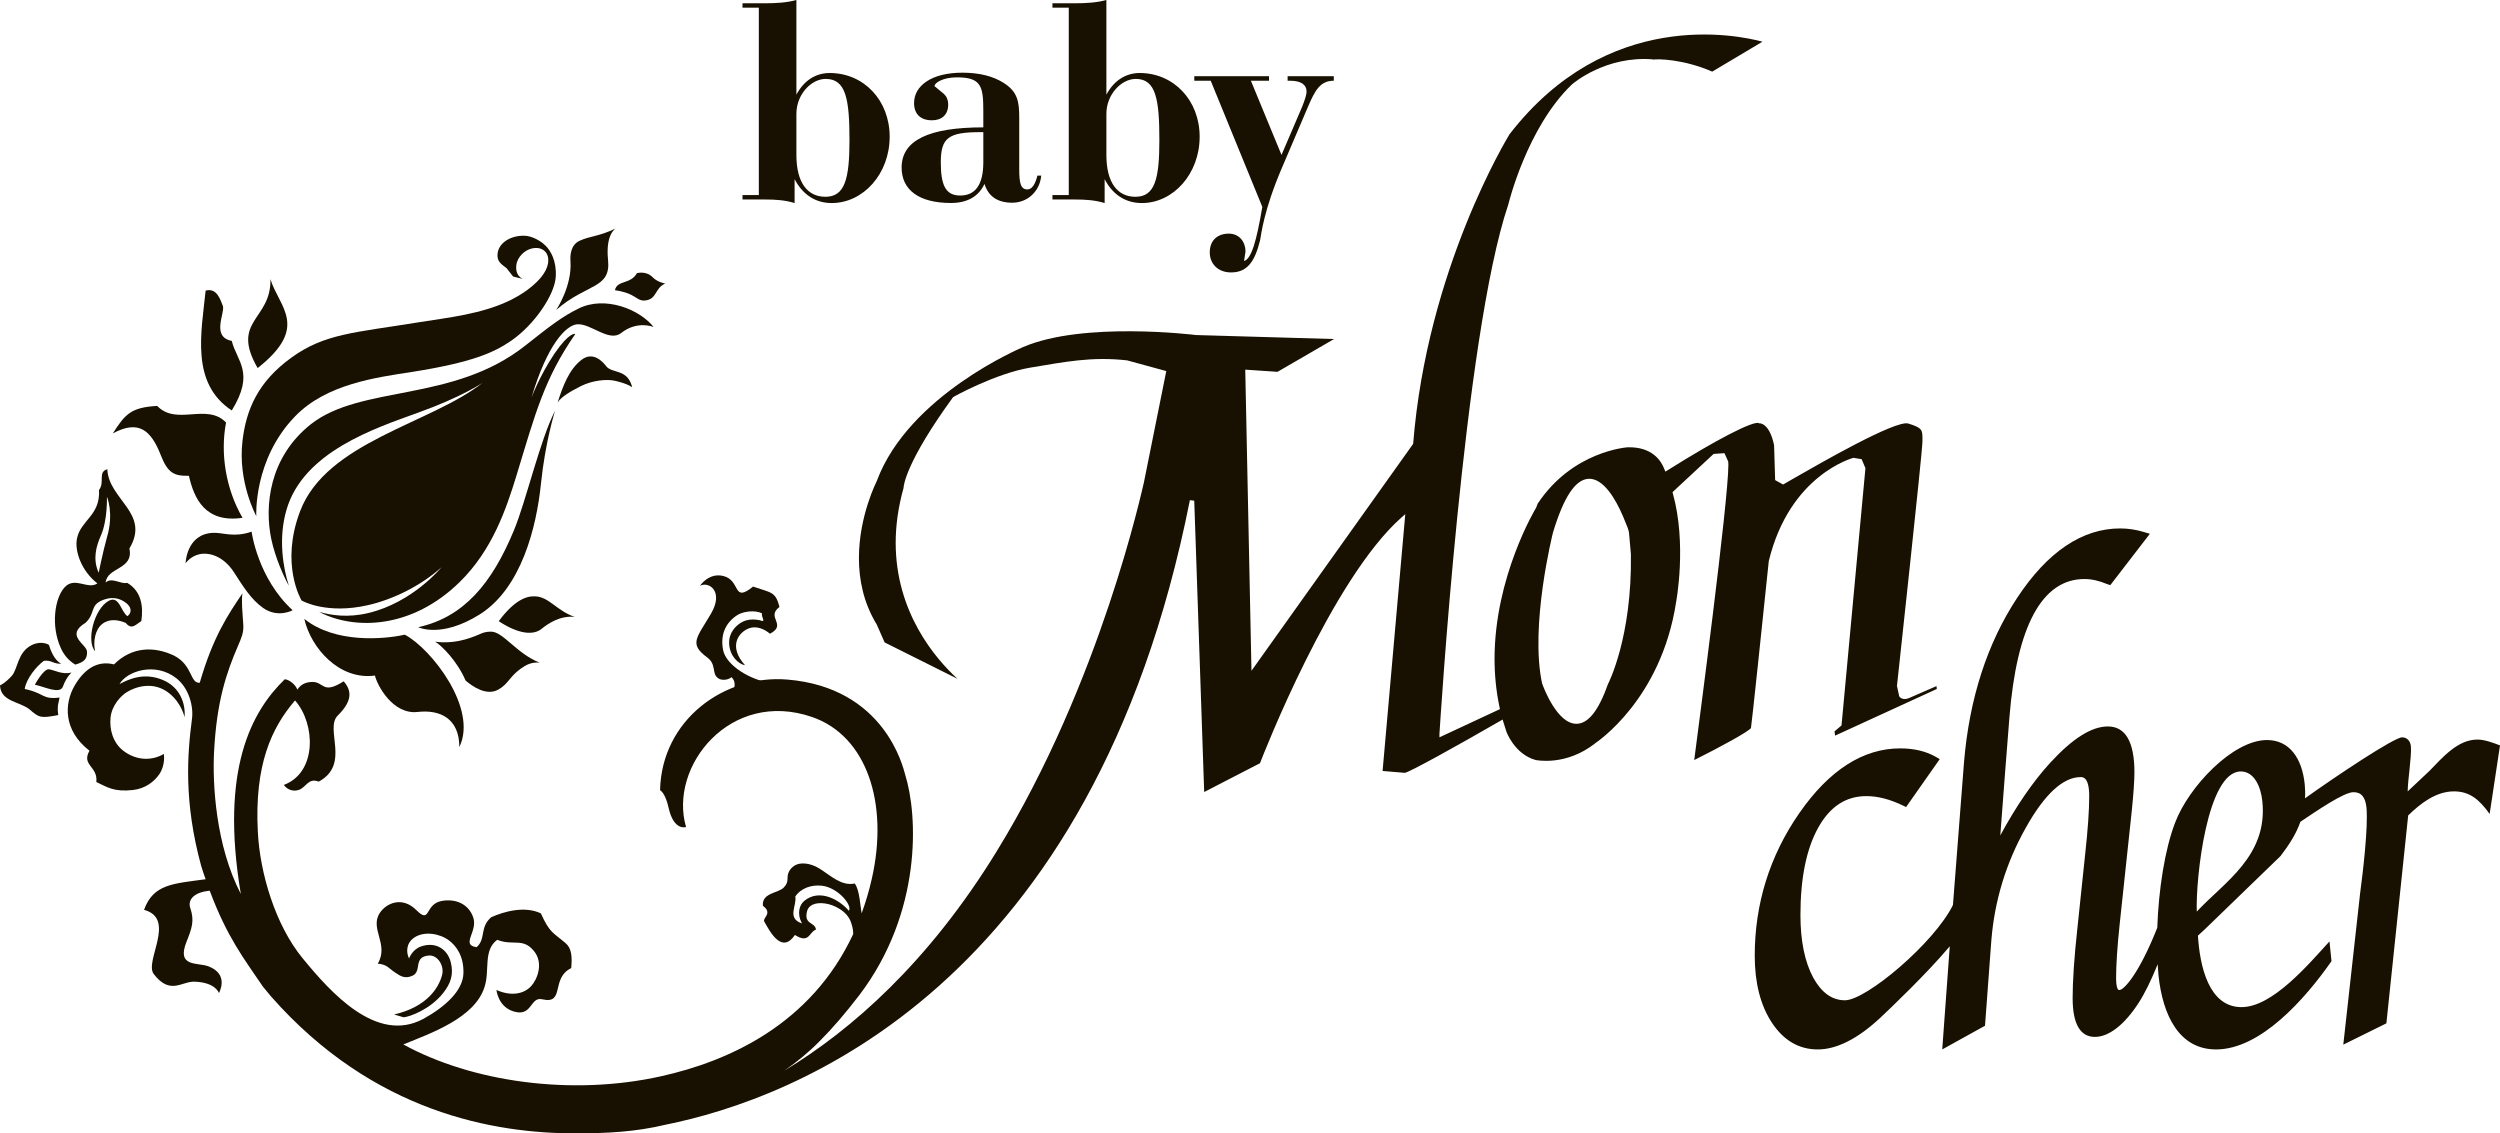<?xml version="1.0" encoding="utf-8"?>
<!-- Generator: Adobe Illustrator 25.4.1, SVG Export Plug-In . SVG Version: 6.00 Build 0)  -->
<svg version="1.1" id="レイヤー_1" xmlns="http://www.w3.org/2000/svg" xmlns:xlink="http://www.w3.org/1999/xlink" x="0px"
	 y="0px" width="700.948px" height="317.769px" viewBox="0 0 700.948 317.769" style="enable-background:new 0 0 700.948 317.769;"
	 xml:space="preserve">
<style type="text/css">
	.st0{fill:#181000;}
</style>
<g>
	<path class="st0" d="M615.93,255.59c-0.313-9.432,2.907-39.291,12.337-39.291c3.874,0,5.663,4.485,6.051,8.388
		C635.896,240.035,623.59,247.364,615.93,255.59 M694.617,207.359c-5.485,0-9.67,4.902-13.47,8.807l-6.079,5.72
		c0-3.085,1.148-9.834,0.893-12.665c-0.163-1.654-1.266-2.489-2.442-2.489c-2.252,0-18.596,10.908-27.254,17.107
		c0.105-1.252,0.06-2.505-0.058-3.86c-0.73-7.36-4.262-12.486-10.595-12.486c-9.684,0-22.038,13.292-25.732,23.11
		c-2.906,7.479-4.663,18.922-5.022,29.501c-5.11,12.964-9.582,17.865-10.803,17.463c-0.357-0.135-0.746-1.027-0.746-3.218
		c0-3.726,0.328-8.777,0.984-15.034l3.427-32.094c0.478-4.739,0.73-8.344,0.73-10.685c0-8.521-2.516-12.856-7.434-12.856
		c-4.575,0-9.896,3.337-16.211,10.218c-4.916,5.379-9.61,12.278-13.963,20.341c0.225-3.577,2.551-33.019,2.551-33.019
		c2.07-25.778,9.178-38.875,21.053-38.875c1.996,0,4.127,0.478,6.378,1.431l0.864,0.283l11.086-14.392l-1.744-0.523
		c-2.115-0.641-4.32-0.984-6.571-0.984c-10.639,0-20.367,6.541-28.861,19.428c-8.389,12.696-13.44,28.253-14.928,46.146l-3.1,40.006
		c-5.215,10.61-24.302,26.715-30.276,26.715c-3.608,0-6.512-2.07-8.867-6.287c-2.398-4.411-3.62-10.327-3.62-17.627
		c0-10.445,1.713-18.761,5.109-24.705c3.309-5.81,7.734-8.625,13.383-8.625c3.203,0,6.644,0.893,10.264,2.652l0.865,0.418
		l9.433-13.442l-1.239-0.715c-2.785-1.55-6.093-2.296-9.848-2.296c-10.401,0-19.92,6.094-28.295,18.164
		c-8.299,11.965-12.487,25.419-12.487,39.992c0,7.612,1.626,13.931,4.813,18.758c3.277,4.978,7.6,7.495,12.859,7.495
		c5.274,0,11.161-2.965,17.39-8.745c3.082-2.89,13.215-12.547,19.621-20.175c-0.192,2.474-2.114,28.92-2.114,28.92l11.994-6.645
		l1.773-23.898c0.894-11.175,4.128-21.755,9.609-31.515c5.292-9.506,10.505-14.304,15.454-14.304c0.594,0,2.383,0,2.383,5.35
		c0,3.993-0.387,9.418-1.117,16.092l-2.192,20.874c-0.924,8.359-1.341,14.96-1.341,19.654c0,7.226,2.118,10.877,6.244,10.877
		c3.919,0,8.284-3.396,12.278-9.565c1.712-2.638,3.5-6.319,5.319-10.804l0.223,3.025c1.163,11.251,5.782,20.859,16.15,20.859
		c12.487,0,24.928-14.109,32.364-24.748l-0.565-5.543c-6.006,6.585-16.019,18.43-24.661,18.43c-9.178,0-11.695-11.443-12.218-20.038
		l2.011-1.864l21.13-20.442c2.279-2.995,4.335-6.05,5.586-9.626c4.724-3.158,12.189-8.298,14.885-8.298
		c2.355,0,3.337,1.594,3.635,4.275c0.523,5.528-1.013,18.402-1.787,24.153l-4.707,42.359l12.082-5.974l6.11-58.288
		c3.531-3.458,7.851-6.75,12.845-6.75c4.349,0,7.091,2.251,9.995,6.333l2.906-19.221
		C698.879,208.209,696.627,207.359,694.617,207.359"/>
	<path class="st0" d="M450.85,191.791c-2.653,7.464-5.542,11.145-8.864,11.145c-5.364,0.015-9.179-10.074-9.568-11.206l-0.045-0.088
		c-3.5-16.182,2.98-42.033,3.04-42.302c3.009-9.952,6.244-14.87,9.953-15.094c4.159-0.237,7.598,5.618,9.699,10.536
		c1.252,2.934,1.624,3.992,1.624,4.44l0.029-0.09l0.552,6.243C457.616,178.782,450.909,191.671,450.85,191.791 M238.019,255.367
		c-2.683-3.1-8.166-6.257-12.441-2.845c-1.46,1.133-2.219,3.681-0.7,6.393c-4.366-1.446-1.417-4.918-1.892-7.556
		c1.623-2.383,4.528-3.337,7.465-3.025C234.95,248.858,239.048,253.832,238.019,255.367 M519.659,128.362l2.309,0.386l1.06,2.519
		l-6.705,72.13l-1.968,1.668l0.165,1.193c1.355-0.61,27.803-12.738,28.517-13.082l-0.088-0.805l-7.66,3.337
		c-1.518,0.625-2.355,0.105-2.785-0.448l-0.611-2.844l-0.044,0.09c0.044-0.685,7.164-65.635,7.164-68.765v-0.55
		c0-2.607,0.046-3.205-3.961-4.44c-3.531-1.074-24.898,11.25-31.931,15.272l-3.175,1.831l-2.174-1.206l-0.059-0.09l-0.297-9.729
		c-1.268-6.185-3.966-6.139-4.009-6.139l-0.09,0.045l-0.165-0.091c-1.549-0.728-11.861,4.576-25.598,13.217l-0.625,0.372
		l-0.268-0.684c-0.896-2.37-3.427-6.302-10.267-6.139c-0.132,0.014-15.451,0.998-25.269,15.823l-0.418,1.103
		c-0.209,0.342-11.666,19.371-11.666,42.407c0,4.438,0.432,8.997,1.416,13.617l0.104,0.462l-16.97,7.911v-0.969
		c0.103-1.088,6.779-111.539,19.323-148.478c0.029-0.147,5.216-21.529,17.792-33.584c0.4-0.356,9.578-8.18,22.855-7.046
		l-0.195,0.072c1.357-0.268,8.643-0.163,16.703,3.353c0.462-0.297,12.144-7.24,14.095-8.388
		c-7.123-1.923-43.523-9.521-70.925,25.956c-0.4,0.67-23.123,37.727-27.013,86.747l-0.073,0.149l-45.266,63.534l-1.744-84.437
		l9.045,0.611c0.268-0.178,13.009-7.572,15.853-9.195c-3.74-0.118-38.695-1.116-38.695-1.116
		c-0.372-0.046-31.647-3.905-48.527,3.382c-0.329,0.177-31.993,13.394-40.976,37.515c-0.076,0.21-5.021,9.821-5.021,21.636
		c0,5.947,1.235,12.456,4.99,18.61l2.22,5.037c0.327,0.164,14.319,7.151,20.429,10.206c-6.201-5.677-17.331-18.61-17.331-38.159
		c0-4.708,0.671-9.863,2.207-15.361v-0.014c0-0.493,0.534-7.108,13.871-25.422c0.224-0.206,12.025-6.673,21.591-8.284
		c9.579-1.58,17.209-3.187,27.237-2.042l10.966,2.997l-6.303,31.349c-0.224,0.685-11.876,55.62-41.347,103.464
		c-19.132,31.111-40.663,49.989-59.466,61.342c3.501-2.411,6.899-5.183,9.911-8.268c3.5-3.487,7.195-7.762,11.187-12.978
		c17.508-23.11,16.452-50.197,12.784-61.834c-0.566-2.011-5.736-24.316-33.003-26.582c-17.596-1.459-35.238,11.205-35.699,31.02
		c0,0,1.475,0.671,2.414,5.023c1.504,6.54,4.871,5.29,4.871,5.29c-4.945-16.942,12.383-38.739,35.313-30.845
		c15.333,5.262,21.605,24.17,16.764,45.401c-0.761,3.413-1.759,6.659-2.845,9.67c-0.388-2.146-0.583-6.659-1.938-8.374
		c-3.711,0.775-6.616-2.132-9.878-4.188c-2.742-1.713-5.468-1.713-6.78-0.953c-0.925,0.493-2.221,1.699-2.175,3.605
		c0.03,1.4-0.521,2.072-1.075,2.67c-1.563,1.623-6.181,1.444-5.839,5.108c2.861,2.132-0.119,3.325,0.374,4.396
		c1.741,3.13,4.961,9.134,8.611,3.786c4.097,2.607,3.978-0.924,5.887-1.489c-0.195-2.192-3.503-1.312-2.474-5.232
		c0.432-1.637,2.279-2.458,4.885-2.131c2.61,0.3,6.438,2.192,7.436,5.367c0.255,0.758,0.612,1.815,0.612,3.217
		c-11.875,25.507-35.165,35.714-53.805,39.871c-25.21,5.647-53.206,1.594-72.339-8.91c7.762-3.157,19.997-7.405,22.753-16.06
		c1.564-4.709-0.447-10.313,3.576-13.278c4.396,1.788,7.153-0.685,10.267,3.114c2.874,3.458,0.893,8.106-0.761,9.88
		c-2.101,2.279-5.706,2.875-9.729,1.072c0,0,0.462,5.007,5.258,6.138c4.814,1.177,4.219-4.335,7.616-3.515
		c6.436,1.489,2.279-5.947,8.09-8.746c0.298-3.175,0.133-5.559-1.563-6.99c-3.594-3.07-4.442-2.844-6.945-8.358
		c-4.442-2.132-10.222-0.594-13.932,1.088c-3.293,2.845-1.4,6.049-4.083,8.389c-4.558-0.626,0.433-4.366-0.953-8.358
		c-1.267-3.71-4.871-5.318-8.821-4.606c-4.888,0.896-3.039,6.647-7.092,2.594c-4.038-4.038-8.463-1.909-10.206,0.67
		c-3.085,4.484,2.622,8.821-0.641,14.318c2.711,0.225,3.143,1.416,4.961,2.549c1.416,0.967,2.712,1.787,4.799,0.817
		c2.697-1.266,0.088-5.199,4.469-5.646c2.593-0.237,4.501,2.92,3.8,5.483c-0.939,3.59-4.246,8.924-13.454,11.056l2.652,0.774
		c1.668-0.104,7.419-2.161,11.07-6.749c2.146-2.711,3.07-5.262,2.146-8.776c-0.922-3.487-4.112-5.752-8.256-4.351
		c-2.532,0.834-3.424,3.398-3.424,3.398c-0.835-1.774-0.851-4.366,1.563-5.932c2.742-1.787,7.049-1.088,9.641,0.865
		c2.041,1.519,4.188,4.397,4.052,9.208c-0.133,4.813-4.991,9.359-11.293,12.814c-13.009,6.959-25.792-7.255-33.778-16.999
		c-7.673-9.329-11.995-23.884-12.576-35.477c-0.983-18.73,3.814-29.13,10.43-36.833c5.766,6.526,6.229,20.189-3.144,23.691
		c1.057,1.445,2.729,1.922,4.292,1.357c2.011-0.732,2.547-3.413,5.514-2.295c8.938-4.859,1.594-14.722,5.289-18.492
		c3.724-3.681,4.32-6.661,1.683-9.625c-5.946,3.784-5.483,0.178-8.716,0.178c-2.252,0-3.518,0.983-4.264,2.161
		c-0.505-1.4-2.248-2.817-3.53-2.92c-9.195,8.924-18.237,25.105-12.323,60.194c-7.092-13.676-7.956-30.947-7.507-39.828
		c0.743-14.256,3.469-22.184,6.718-29.74c0.848-2.011,1.609-3.5,1.49-5.809c-0.238-3.592-0.596-7.078-0.238-8.91
		c-4.187,6.169-8.285,12.321-11.981,25.076c-2.799,0.223-1.891-4.903-7.24-7.629c-5.394-2.547-11.683-2.622-16.807,2.489
		c-3.664-0.939-7.659,0.208-10.996,5.87c-3.011,5.155-3.234,12.619,4.126,18.327c-2.339,4.127,2.429,4.351,1.922,8.776
		c3.13,1.46,4.918,2.831,10.282,2.237c3.514-0.404,5.959-2.385,7.345-4.381c1.849-2.711,1.296-5.737,1.296-5.737
		c-2.742,1.669-7.226,2.28-11.369-0.894c-2.904-2.25-3.918-5.96-3.562-9.342c0.345-3.337,2.861-6.094,4.665-7.153
		c2.31-1.402,7.375-3.172,11.816,0.418c3.455,2.772,4.261,6.661,4.261,6.661c0.357-3.979-1.446-8.494-6.05-10.4
		c-5.081-2.177-9.342-0.404-12.189,1.134c2.086-3.668,10.072-6.29,15.973-1.612c3.576,2.831,4.813,7.988,4.351,11.341
		c-1.34,10.145-2.295,23.363,2.562,41.197c0.373,1.341,0.851,2.607,1.268,3.786c-9.091,1.25-14.678,1.34-17.27,8.581
		c9.192,2.488-0.031,14.468,2.726,18.014c4.649,6.006,7.792,1.967,11.503,2.129c5.9,0.225,6.763,3.19,6.763,3.19
		s3.011-5.217-2.906-7.481c-3.039-1.176-9.088,0.343-6.169-6.927c1.491-3.769,2.266-5.856,1.044-9.416
		c-0.789-2.327,1.013-4.454,5.453-4.872c4.889,13.08,9.582,19.012,14.901,26.878l2.279,2.757
		c28.801,32.705,62.802,38.397,85.289,38.397c8.731,0,16.806-0.372,25.432-2.443c35.358-7.137,119.708-38.098,146.914-175.09
		l1.221,0.15c0,0,2.743,79.893,2.788,81.681c1.475-0.73,15.272-7.914,15.645-8.076c0.924-2.414,20.069-51.523,39.648-68.883
		l1.088-0.953l-6.362,72.011l6.226,0.523c1.298-0.151,14.768-7.643,26.791-14.573l0.626-0.373l1.057,3.353
		c0,0.045,2.28,6.361,8.226,8.002c0.102,0,8.491,1.832,16.778-4.767c0.222-0.196,18.384-12.086,22.588-39.486
		c0.028-0.164,3.068-16.317-0.924-30.546l-0.076-0.313l11.519-10.712l3.039-0.211l1.06,2.355v0.031l0.044,0.82
		c0,10.354-8.406,73.724-9.58,82.843c7.554-3.783,15.36-8.047,15.913-9c0.208-1.058,3.367-31.08,4.991-46.784
		C501.793,133.055,519.524,128.42,519.659,128.362"/>
	<path class="st0" d="M28.295,150.135c1.906-4.335,1.683-10.877,1.683-10.877s2.011,4.574,0.031,11.323
		c-1.222,4.38-2.339,10.013-2.339,10.013C25.881,156.66,27.044,152.965,28.295,150.135 M21.098,186.34
		c2.548-0.698,3.398-1.653,3.294-3.664c-0.074-2.056-6.303-4.484-0.387-8.076c2.965-2.859,0.952-5.052,5.274-6.525
		c2.651-0.925,4.843-0.105,6.376,1.236c1.521,1.355,0.984,2.859,0.074,3.442c-1.818-1.179-2.278-5.887-5.228-4.307
		c-4.217,2.311-6.365,11.46-3.829,14.141c-0.641-2.742,0.044-6.125,1.981-7.629c1.982-1.58,4.501-1.191,6.585-0.314
		c1.714,2.072,2.802,0.478,4.38-0.506c0.598-3.89,0.119-8.375-3.977-10.728c-1.7,0.507-4.307-1.7-6.035-0.073
		c0.478-4.411,7.928-3.563,6.675-9.552c5.947-9.908-5.839-13.663-6.197-22.23c-2.742,0.803-0.626,3.591-2.324,5.825
		c0.4,7.136-5.052,8.42-6.153,13.485c-0.807,3.576,1.266,9.297,5.705,12.709c-2.681,1.847-6.316-1.996-9.164,1.058
		c-2.859,3.054-3.887,10.832-1.161,16.926C17.88,183.629,19.205,185.164,21.098,186.34"/>
	<path class="st0" d="M16.702,195.574c-4.945,0.626-4.125-1.207-9.774-2.398c0.402-2.785,3.204-6.334,5.378-7.897
		c2.132-0.283,2.548,0.893,4.858,0.82c-1.981-1.044-2.994-3.786-3.458-5.305c0,0-1.981-1.281-4.753,0.045
		c-4.127,2.011-3.872,6.72-5.692,8.7C1.327,191.655,0,192.162,0,192.162c0.193,4.513,5.273,4.484,8.151,6.63
		c2.845,2.46,3.143,2.637,8.194,1.7c0,0-0.252-1.225-0.102-2.712L16.702,195.574"/>
	<path class="st0" d="M20.038,188.573c-2.549,0.656-4.754-0.685-6.304-0.924c-1.549-0.164-3.963,4.335-3.963,4.335
		c2.607,0.506,7.092,2.833,7.897,0.448C18.621,189.795,20.038,188.573,20.038,188.573"/>
	<path class="st0" d="M134.514,172.261c11.635-7.317,15.896-24.377,17.149-36.564c1.222-11.935,3.964-20.519,3.964-20.519
		c-4.173,8.016-8.136,25.39-11.548,33.555c-6.155,14.855-14.035,24.316-26.819,27.119
		C117.26,175.854,123.653,179.069,134.514,172.261"/>
	<path class="st0" d="M172.538,106.79c3.74,0.88,4.722,1.818,4.722,1.818c-1.295-5.305-5.615-3.8-7.283-5.916
		c-0.942-1.206-3.683-4.394-7.021-1.728c-3.367,2.639-5.11,7.153-6.599,11.876c1.088-1.668,3.665-3.143,6.497-4.574
		C166.102,106.612,170.259,106.225,172.538,106.79"/>
	<path class="st0" d="M64.984,115.087c6.571-10.699,1.416-13.724,0-19.504c-5.887-1.133-1.788-7.943-2.505-9.819
		c-0.728-1.804-1.683-5.141-4.826-4.278C56.46,93.245,53.376,107.442,64.984,115.087"/>
	<path class="st0" d="M45.1,127.665c1.954,5.052,3.86,5.841,7.867,5.736c1.431,6.347,4.547,13.323,15.035,11.786
		c-4.709-8.076-6.288-18.118-4.62-26.714c-5.41-5.618-13.857,1.026-19.311-4.666c-7.286,0.433-8.94,2.207-12.442,7.719
		C39.005,117.503,42.434,120.828,45.1,127.665"/>
	<path class="st0" d="M85.325,173.528c1.815,8.076,9.744,17.254,19.801,15.883c0.641,2.757,5.007,10.997,11.965,10.207
		c6.348-0.73,11.697,1.863,11.697,9.849c5.273-10.787-7.867-27.594-15.288-31.515C107.569,179.265,93.966,180.443,85.325,173.528"/>
	<path class="st0" d="M139.646,193.381c2.904-1.594,3.07-3.517,6.331-5.884c1.491-1.089,3.04-1.894,5.29-1.714
		c-6.556-2.624-10.236-8.762-13.679-8.687c-2.742,0.074-2.489,0.835-7.212,2.205c-4.544,1.296-8.373,0.611-8.373,0.611
		c1.936,1.179,6.244,5.528,8.523,10.877C132.554,192.578,136.441,195.139,139.646,193.381"/>
	<path class="st0" d="M161.144,172.97c-5.051-1.713-7.241-5.677-11.13-5.765c-2.324-0.133-5.751,0.984-10.176,6.959
		c5.499,3.649,9.715,4.023,11.995,2.159C153.784,174.76,157.09,172.539,161.144,172.97"/>
	<path class="st0" d="M75.829,78.273c0.252,11.53-11.307,11.53-3.59,24.927C86.915,91.623,78.198,86.109,75.829,78.273"/>
	<path class="st0" d="M70.544,149.065c-4.946,1.73-8.001,0.238-10.653,0.328c-7.659,0.209-7.853,8.521-7.853,8.521
		s1.416-2.04,3.993-2.546c2.683-0.536,6.572,0.594,9.446,4.9c2.743,4.233,4.858,7.75,8.316,10.208
		c4.171,2.906,8.253,0.624,8.253,0.624C72.228,162.117,70.544,149.065,70.544,149.065"/>
	<path class="st0" d="M170.483,72.849c-0.746-7.317,2.175-8.807,2.175-8.807c-4.649,2.25-7.286,2.145-10.102,3.442
		c-2.473,1.102-2.74,3.918-2.607,5.752c0.492,7.001-3.993,13.661-3.993,13.661C164.48,79.389,171.347,81.087,170.483,72.849"/>
	<path class="st0" d="M67.987,123.655c-1.355,11.519,3.875,21.054,3.875,21.054s-0.894-15.868,10.908-28.012
		c8.731-8.999,22.603-10.861,32.736-12.412c16.911-2.666,23.049-5.453,27.876-8.79c6.467-4.471,12.173-12.874,12.441-17.926
		c0.268-4.485-1.475-7.287-2.799-8.628c-1.491-1.518-4.039-2.829-6.023-2.844c-3.827-0.09-7.149,1.967-7.492,4.991
		c-0.224,2.219,0.967,2.918,2.517,4.097l1.849,2.355l2.637,0.641c-1.804-0.908-1.878-2.757-1.744-3.815
		c0.237-2.309,2.369-4.246,4.32-4.694c1.462-0.342,2.772-0.09,3.651,0.761c1.49,1.357,1.697,4.768-2.189,8.568
		c-2.161,2.129-4.663,3.768-7.436,5.154c-8.001,3.92-17.477,4.889-25.552,6.185c-18.09,2.948-26.539,3.144-35.91,9.966
		C72.341,107.055,69.016,114.806,67.987,123.655"/>
	<path class="st0" d="M183.268,91.688c-3.887-4.903-13.499-8.836-20.92-5.246c-4.677,2.264-8.121,4.962-15.079,10.46
		c-20.233,16.003-45.966,10.936-60.106,22.037c-11.785,9.357-13.007,23.007-11.115,32.139c1.117,5.336,3.681,10.982,4.945,13.128
		c-1.578-4.858-3.054-13.187-0.639-21.368c4.768-16.181,24.764-22.752,36.774-27.102c12.38-4.426,18.192-8.418,18.192-8.418
		c-14.408,11.428-43.806,16.524-51.18,36.029c-5.649,14.883,0.327,24.837,0.415,25.015l0.045,0.014
		c0.357,0.24,7.122,3.891,18.507,1.312c7.092-1.594,14.928-5.467,20.68-10.639c0,0-8.047,9.88-20.517,12.829
		c-5.766,1.386-10.385,0.625-13.767-0.297c10.012,5.183,26.031,4.708,39.381-8.389c9.208-8.986,13.068-20.607,15.884-29.726
		c5.363-17.641,7.823-27.251,16.538-39.827c0,0-1.58-0.746-5.856,5.527c-4.127,6.139-6.449,12.339-6.449,12.339
		c4.497-15.066,9.698-20.191,12.678-20.562c3.829-0.478,9.043,5.14,12.471,2.429C178.737,89.764,183.268,91.688,183.268,91.688"/>
	<path class="st0" d="M186.515,79.502c0,0-2.189-0.359-3.545-1.79c-1.849-1.878-4.397-1.117-4.397-1.117
		c-1.744,3.204-5.587,1.878-6.153,4.782c0,0,2.355,0.223,4.545,1.281c1.578,0.776,2.339,1.774,3.918,1.594
		C184.296,83.867,183.461,80.856,186.515,79.502"/>
	<path class="st0" d="M215.001,191.321c-6.212-1.446-11.592-5.365-12.276-9.149c-0.732-3.936,0.446-7.42,4.052-9.746
		c1.487-0.91,4.648-1.504,6.867-0.477c-0.297,1.072,1.386,2.742-0.625,1.951c-2.728-0.551-4.558,0.06-5.974,1.179
		c-1.357,1.085-3.175,3.157-2.444,6.659c0.76,3.396,3.427,4.722,4.275,4.753c-4.693-5.215-1.906-9.164,1.134-10.327
		c2.116-0.788,4.365,0.241,5.871,1.521c4.931-2.561-1.239-4.588,2.666-7.509c-1.103-4.366-2.293-3.933-7.405-5.707
		c-5.81,4.724-3.367-1.728-8.301-2.965c-4.128-1.043-6.585,2.742-6.585,2.742c2.502-1.326,6.736,1.534,3.129,7.748
		c-3.964,6.84-6.392,8.479-1.042,12.381c2.622,1.967,1.131,4.575,3.04,5.797c0.61,0.492,2.339,0.76,3.737-0.299
		c0.433,0.418,1.268,1.549,0.643,3.293c0,0,1.639,0.88,4.125,0.746C212.363,193.778,215.001,191.321,215.001,191.321"/>
	<path class="st0" d="M231.429,55.173c-5.007,0-8.135-3.933-8.135-11.725V31.914c0-5.408,4.127-9.789,8.225-9.789
		c5.692,0,6.659,5.751,6.659,17.194C238.178,50.182,236.868,55.173,231.429,55.173 M232.635,20.471
		c-3.977,0-7.269,2.161-9.341,6.065V0c-2.697,0.746-5.647,0.922-8.897,0.922h-6.211v1.222h4.574v52.553h-4.574v1.235h6.211
		c2.982,0,5.725,0.165,8.391,0.999v-6.705c2.265,4.351,5.87,6.705,10.4,6.705c8.894,0,16.255-8.242,16.255-18.58
		C249.443,28.088,242.172,20.471,232.635,20.471"/>
	<path class="st0" d="M275.701,45.469c0,6.229-2.161,9.357-6.483,9.357c-4.128,0-5.438-2.966-5.438-9.313
		c0-6.958,2.205-8.464,11.191-8.464h0.73V45.469z M288.082,53.113c-1.951,0-2.31-1.879-2.31-5.736V32.982
		c0-4.528-0.478-7.255-4.305-9.699c-2.982-1.92-6.871-2.904-11.624-2.904c-8.716,0-13.558,3.696-13.558,8.509
		c0,3.025,1.744,4.84,5.036,4.84c2.786,0,4.53-1.609,4.53-4.38c0-1.355-0.478-2.369-1.208-3.025l-2.622-2.159
		c0-0.971,2.415-2.475,6.244-2.475c6.705,0,7.436,2.339,7.436,9.164v4.857c-15.289,0-22.903,3.622-22.903,11.265
		c0,6.243,4.798,9.938,13.841,9.938c4.576,0,7.764-1.832,9.388-5.349c1.086,3.517,3.681,5.274,7.793,5.274
		c4.187,0,7.717-3.084,8.118-7.6h-1.071C290.244,51.787,289.274,53.113,288.082,53.113"/>
	<path class="st0" d="M318.361,55.173c-5.037,0-8.153-3.933-8.153-11.725V31.914c0-5.408,4.159-9.789,8.256-9.789
		c5.648,0,6.6,5.751,6.6,17.194C325.064,50.182,323.796,55.173,318.361,55.173 M319.553,20.471c-3.952,0-7.259,2.161-9.346,6.065V0
		c-2.712,0.746-5.661,0.922-8.894,0.922h-6.229v1.222h4.575v52.553h-4.575v1.235h6.229c2.981,0,5.693,0.165,8.404,0.999v-6.705
		c2.236,4.351,5.883,6.705,10.43,6.705c8.864,0,16.211-8.242,16.211-18.58C336.359,28.088,329.058,20.471,319.553,20.471"/>
	<path class="st0" d="M373.968,22.636v-1.266h-12.947v1.266h0.67c3.129,0,4.649,1.118,4.649,3.085c0,0.639-0.402,2.161-1.281,4.292
		l-5.751,13.425l-8.584-20.802h5.081v-1.266h-20.949v1.266h4.603l14.469,35.375c-1.623,9.534-3.039,14.586-5.126,15.167l0.404-2.579
		c0-3.099-1.984-5.095-4.666-5.095c-3.293,0-5.349,1.996-5.349,5.26c0,3.203,2.324,5.616,5.947,5.616
		c4.394,0,6.599-2.726,8.162-8.983c0.3-1.522,0.956-8.345,6.244-20.622l7.123-16.688C368.754,25.141,370.243,22.636,373.968,22.636"
		/>
</g>
</svg>
